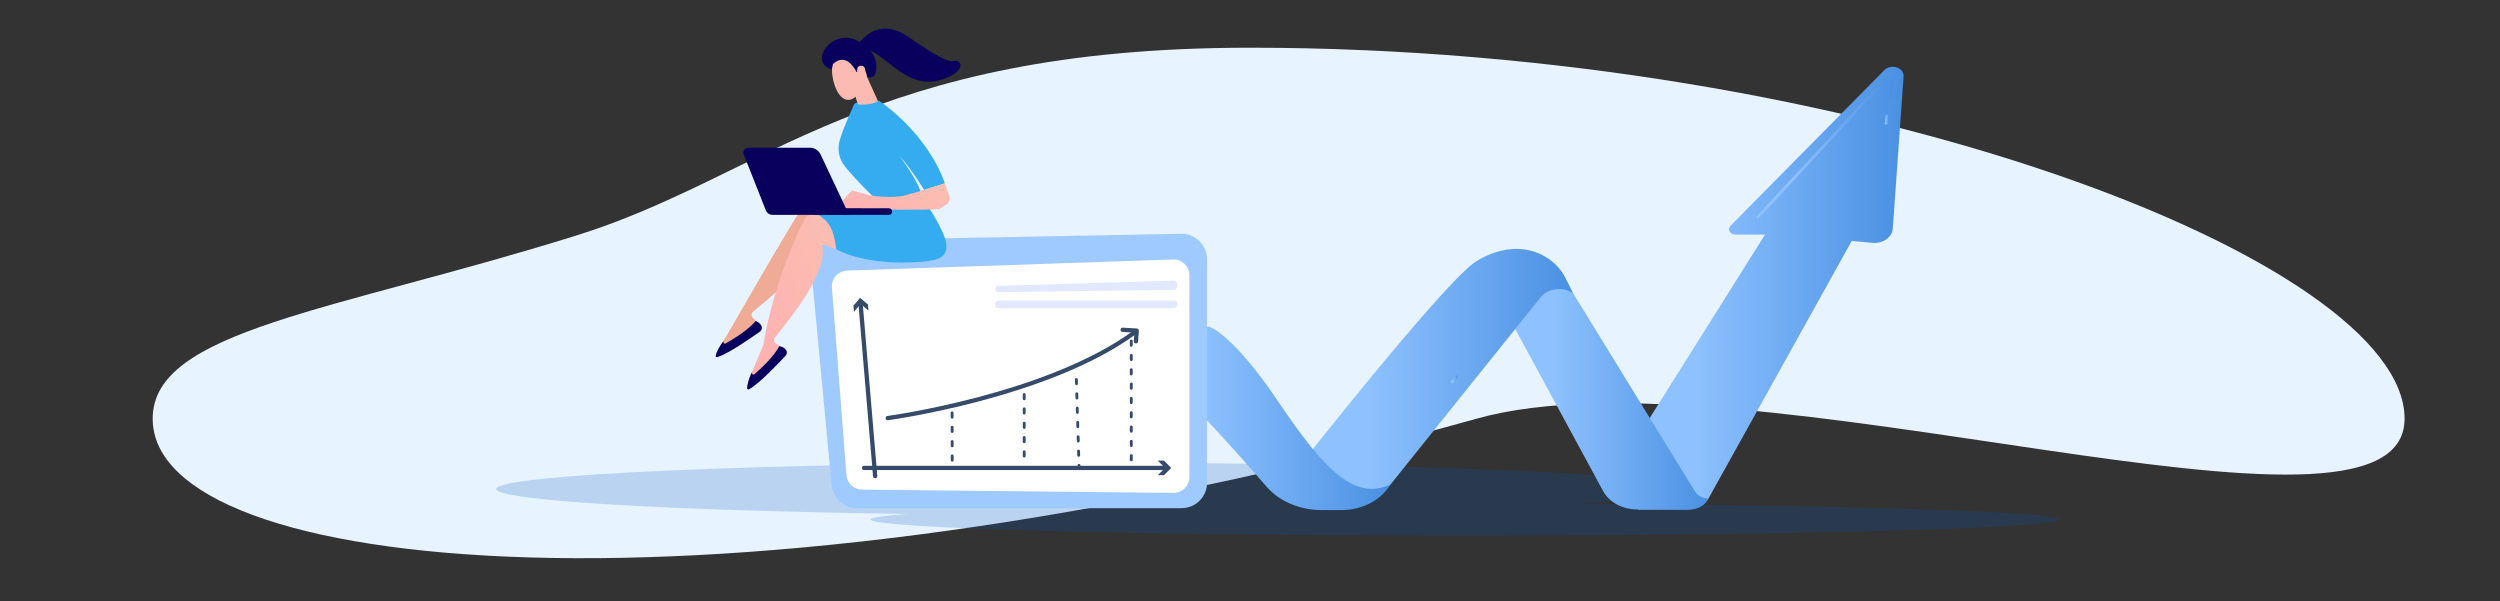 <svg width="524" height="126" viewBox="0 0 524 126" fill="none" xmlns="http://www.w3.org/2000/svg">
<rect x="0" y="0" width="524" height="126" fill="#333333" stroke="none"/>
<path d="M504 87.747C504 120.737 365.854 71.994 309.524 87.747C150.089 132.336 32 120.737 32 87.747C32 69.196 69.769 65.29 120.843 49.348C160.592 36.94 181.977 10 262.024 10C389.306 10 504 54.758 504 87.747Z" fill="#E7F3FF"/>
<path fill-rule="evenodd" clip-rule="evenodd" d="M331.39 105.589C388.447 105.896 431.458 107.257 431.458 108.889C431.458 110.748 375.722 112.254 306.971 112.254C238.219 112.254 182.481 110.748 182.481 108.889C182.481 108.48 185.183 108.088 190.13 107.725C140.149 107.012 104 104.94 104 102.496C104 99.46 159.735 97 228.49 97C297.244 97 352.977 99.46 352.977 102.496C352.977 103.644 345.011 104.708 331.392 105.589" fill="#0257BB" fill-opacity="0.2"/>
<path d="M339.684 97.308L369.953 49.171H363.751C362.607 49.171 361.978 48.068 362.703 47.334L394.965 14.696C396.363 13.281 399.125 14.178 398.995 16.005L396.727 47.921C396.597 49.748 394.645 51.109 392.455 50.901L388.131 50.491L358.098 104.48C357.316 105.885 355.621 106.785 353.756 106.785H343.347L339.683 97.307L339.684 97.308Z" fill="url(#paint0_linear_424_9136)"/>
<path d="M314.657 63.547L336.027 102.951C337.293 105.285 340.09 106.786 343.173 106.786H354.19C355.651 106.786 356.998 106.127 357.707 105.066L358.099 104.48C356.915 104.48 355.832 103.929 355.294 103.054L326.821 56.745L314.657 63.547V63.547Z" fill="url(#paint1_linear_424_9136)"/>
<path d="M329.697 61.423C327.555 60.019 324.423 60.432 322.91 62.319L291.49 101.503C288.973 104.641 284.733 106.527 280.191 106.527H275.769L272.171 97.924C272.171 97.924 301.38 60.747 308.908 55.123C308.908 55.123 316.406 49.514 323.798 53.755C325.752 54.876 327.234 56.475 328.14 58.296L329.695 61.424L329.697 61.423Z" fill="url(#paint2_linear_424_9136)"/>
<path d="M238 74.784C238 74.784 243.259 69.328 253.451 68.478C253.451 68.478 258.291 69.847 267.935 84.191C277.578 98.535 283.979 105.076 291.491 101.503L290.869 102.36C288.819 105.184 285.138 106.912 281.165 106.912H277.011C272.437 106.912 268.143 105.086 265.472 102.004C257.967 93.344 242.611 76.129 238 74.784Z" fill="url(#paint3_linear_424_9136)"/>
<path d="M395.356 26.127C395.343 26.127 395.331 26.127 395.318 26.125C395.134 26.108 395.001 25.97 395.022 25.816L395.234 24.258C395.255 24.105 395.421 23.993 395.607 24.012C395.791 24.029 395.924 24.167 395.903 24.321L395.691 25.879C395.671 26.022 395.526 26.127 395.357 26.127H395.356Z" fill="url(#paint4_linear_424_9136)"/>
<path d="M368.425 45.799C368.354 45.799 368.281 45.781 368.22 45.741C368.073 45.647 368.045 45.471 368.159 45.349L394.798 16.616C395.118 16.272 395.659 16.149 396.145 16.313C396.632 16.477 396.918 16.876 396.859 17.309L396.389 20.753C396.368 20.906 396.202 21.017 396.016 20.999C395.832 20.982 395.699 20.843 395.72 20.69L396.19 17.245C396.22 17.023 396.056 16.885 395.892 16.83C395.729 16.775 395.495 16.78 395.331 16.957L368.691 45.69C368.625 45.761 368.525 45.799 368.424 45.799H368.425Z" fill="url(#paint5_linear_424_9136)"/>
<path d="M304.409 80.326C304.345 80.326 304.279 80.31 304.221 80.278C304.067 80.191 304.026 80.018 304.13 79.89L305.014 78.803C305.118 78.675 305.327 78.641 305.481 78.728C305.635 78.814 305.676 78.988 305.571 79.116L304.688 80.203C304.623 80.283 304.517 80.326 304.409 80.326Z" fill="url(#paint6_linear_424_9136)"/>
<path d="M247.655 106.514H179.633C176.875 106.514 174.57 104.418 174.311 101.674L170.024 56.219C169.732 53.125 172.135 50.436 175.244 50.377L247.553 49.001C250.544 48.944 253 51.352 253 54.342V101.173C253 104.123 250.607 106.514 247.655 106.514H247.655Z" fill="#9FCAFF"/>
<path d="M174.371 60.27L177.412 99.576C177.544 101.283 178.959 102.607 180.673 102.625L245.959 103.308C247.798 103.327 249.299 101.843 249.299 100.005V57.689C249.299 55.82 247.75 54.323 245.881 54.387L177.554 56.715C175.674 56.779 174.227 58.395 174.371 60.27Z" fill="white"/>
<path d="M209.225 59.911L246.041 58.81C246.419 58.799 246.731 59.102 246.731 59.479V60.071C246.731 60.437 246.437 60.735 246.07 60.74L209.254 61.248C208.881 61.253 208.575 60.952 208.575 60.579C208.575 60.218 208.863 59.922 209.225 59.911H209.225Z" fill="#E0E9FF"/>
<path d="M209.246 62.995H246.062C246.432 62.995 246.732 63.295 246.732 63.665V63.917C246.732 64.287 246.432 64.586 246.062 64.586H209.246C208.876 64.586 208.576 64.287 208.576 63.917V63.665C208.576 63.295 208.876 62.995 209.246 62.995Z" fill="#E0E9FF"/>
<path d="M199.585 96.751C199.419 96.751 199.285 96.617 199.284 96.451L199.282 95.551C199.282 95.385 199.416 95.25 199.581 95.25H199.582C199.748 95.25 199.882 95.384 199.883 95.549L199.885 96.45C199.885 96.615 199.751 96.751 199.586 96.751H199.585ZM199.578 93.749C199.412 93.749 199.278 93.614 199.277 93.449L199.275 92.549C199.275 92.383 199.408 92.248 199.574 92.248H199.575C199.74 92.248 199.875 92.382 199.875 92.547L199.878 93.448C199.878 93.613 199.744 93.748 199.578 93.749H199.578ZM199.57 90.747C199.405 90.747 199.27 90.613 199.27 90.448L199.267 89.547C199.267 89.381 199.401 89.246 199.567 89.246H199.567C199.733 89.246 199.867 89.38 199.868 89.545L199.87 90.446C199.87 90.612 199.737 90.746 199.571 90.747H199.57ZM199.563 87.746C199.397 87.746 199.263 87.611 199.262 87.446L199.26 86.546C199.26 86.379 199.393 86.244 199.559 86.244H199.56C199.726 86.244 199.86 86.379 199.86 86.544L199.863 87.444C199.863 87.611 199.729 87.746 199.563 87.746H199.563Z" fill="#364B69"/>
<path d="M214.672 95.895C214.506 95.895 214.371 95.761 214.371 95.594V94.694C214.371 94.528 214.505 94.393 214.672 94.393C214.838 94.393 214.972 94.528 214.972 94.694V95.594C214.972 95.76 214.838 95.895 214.672 95.895ZM214.672 92.893C214.506 92.893 214.371 92.759 214.371 92.593V91.692C214.371 91.526 214.505 91.392 214.672 91.392C214.838 91.392 214.972 91.526 214.972 91.692V92.593C214.972 92.759 214.838 92.893 214.672 92.893ZM214.672 89.892C214.506 89.892 214.371 89.758 214.371 89.591V88.691C214.371 88.525 214.505 88.39 214.672 88.39C214.838 88.39 214.972 88.524 214.972 88.691V89.591C214.972 89.757 214.838 89.892 214.672 89.892ZM214.672 86.89C214.506 86.89 214.371 86.756 214.371 86.59V85.689C214.371 85.523 214.505 85.389 214.672 85.389C214.838 85.389 214.972 85.523 214.972 85.689V86.59C214.972 86.755 214.838 86.89 214.672 86.89ZM214.672 83.889C214.506 83.889 214.371 83.754 214.371 83.588V82.688C214.371 82.522 214.505 82.387 214.672 82.387C214.838 82.387 214.972 82.521 214.972 82.688V83.588C214.972 83.754 214.838 83.889 214.672 83.889Z" fill="#364B69"/>
<path d="M226.178 98.376C226.016 98.376 225.883 98.247 225.878 98.085L225.861 97.547C225.856 97.382 225.986 97.243 226.152 97.238C226.322 97.227 226.456 97.363 226.462 97.528L226.478 98.066C226.483 98.231 226.353 98.37 226.188 98.376H226.178H226.178ZM226.096 95.738C225.934 95.738 225.801 95.609 225.796 95.447L225.768 94.547C225.763 94.382 225.893 94.243 226.059 94.237C226.228 94.233 226.363 94.362 226.369 94.528L226.396 95.428C226.401 95.594 226.271 95.732 226.106 95.738H226.096H226.096ZM226.003 92.738C225.841 92.738 225.708 92.609 225.703 92.447L225.675 91.547C225.67 91.381 225.8 91.243 225.966 91.237C226.126 91.238 226.27 91.363 226.275 91.528L226.303 92.428C226.308 92.594 226.178 92.732 226.012 92.738H226.003ZM225.91 89.737C225.748 89.737 225.615 89.609 225.61 89.447L225.582 88.546C225.577 88.381 225.707 88.242 225.873 88.237C226.032 88.229 226.177 88.362 226.182 88.527L226.21 89.428C226.215 89.593 226.085 89.732 225.919 89.737H225.91ZM225.817 86.737C225.655 86.737 225.522 86.608 225.517 86.446L225.489 85.546C225.484 85.38 225.614 85.242 225.78 85.237C225.946 85.235 226.084 85.361 226.09 85.527L226.117 86.427C226.122 86.593 225.992 86.731 225.827 86.737H225.817H225.817ZM225.724 83.737C225.562 83.737 225.429 83.608 225.424 83.446L225.396 82.546C225.391 82.38 225.521 82.242 225.687 82.236C225.852 82.224 225.991 82.361 225.997 82.527L226.024 83.427C226.029 83.593 225.899 83.731 225.734 83.737H225.724H225.724ZM225.631 80.736C225.469 80.736 225.336 80.608 225.331 80.446L225.303 79.546C225.298 79.38 225.428 79.241 225.594 79.236C225.766 79.23 225.898 79.361 225.904 79.526L225.931 80.427C225.936 80.592 225.806 80.731 225.64 80.736H225.631Z" fill="#364B69"/>
<path d="M237.115 96.695C236.949 96.695 236.814 96.561 236.814 96.395V95.494C236.814 95.328 236.949 95.194 237.115 95.194C237.281 95.194 237.416 95.328 237.416 95.494V96.395C237.416 96.561 237.281 96.695 237.115 96.695ZM237.115 93.694C236.949 93.694 236.814 93.559 236.814 93.393V92.493C236.814 92.327 236.949 92.192 237.115 92.192C237.281 92.192 237.416 92.326 237.416 92.493V93.393C237.416 93.559 237.281 93.694 237.115 93.694ZM237.115 90.692C236.949 90.692 236.814 90.558 236.814 90.392V89.491C236.814 89.325 236.949 89.191 237.115 89.191C237.281 89.191 237.416 89.325 237.416 89.491V90.392C237.416 90.557 237.281 90.692 237.115 90.692ZM237.115 87.691C236.949 87.691 236.814 87.556 236.814 87.39V86.489C236.814 86.324 236.949 86.189 237.115 86.189C237.281 86.189 237.416 86.323 237.416 86.489V87.39C237.416 87.556 237.281 87.691 237.115 87.691ZM237.115 84.689C236.949 84.689 236.814 84.554 236.814 84.388V83.487C236.814 83.321 236.949 83.187 237.115 83.187C237.281 83.187 237.416 83.321 237.416 83.487V84.388C237.416 84.554 237.281 84.689 237.115 84.689ZM237.115 81.687C236.949 81.687 236.814 81.553 236.814 81.386V80.486C236.814 80.319 236.949 80.185 237.115 80.185C237.281 80.185 237.416 80.319 237.416 80.486V81.386C237.416 81.553 237.281 81.687 237.115 81.687ZM237.115 78.685C236.949 78.685 236.814 78.551 236.814 78.385V77.484C236.814 77.319 236.949 77.184 237.115 77.184C237.281 77.184 237.416 77.318 237.416 77.484V78.385C237.416 78.55 237.281 78.685 237.115 78.685ZM237.115 75.684C236.949 75.684 236.814 75.55 236.814 75.383V74.483C236.814 74.317 236.949 74.182 237.115 74.182C237.281 74.182 237.416 74.316 237.416 74.483V75.383C237.416 75.549 237.281 75.684 237.115 75.684ZM237.115 72.682C236.949 72.682 236.814 72.548 236.814 72.382V71.481C236.814 71.315 236.949 71.18 237.115 71.18C237.281 71.18 237.416 71.315 237.416 71.481V72.382C237.416 72.547 237.281 72.682 237.115 72.682Z" fill="#364B69"/>
<path d="M183.436 100.239C183.204 100.239 183.007 100.062 182.987 99.827L179.908 63.486C179.887 63.237 180.071 63.019 180.319 62.998C180.568 62.985 180.785 63.162 180.806 63.409L183.885 99.751C183.906 99.999 183.722 100.217 183.474 100.238C183.461 100.239 183.448 100.239 183.436 100.239Z" fill="#364B69"/>
<path d="M178.986 65.363L180.38 63.712L182.031 65.105L181.921 63.814L180.27 62.422L178.877 64.071L178.986 65.363Z" fill="#364B69"/>
<path d="M244.461 98.526H181.1C180.851 98.526 180.649 98.324 180.649 98.076C180.649 97.828 180.851 97.626 181.1 97.626H244.461C244.71 97.626 244.911 97.828 244.911 98.076C244.911 98.324 244.71 98.526 244.461 98.526Z" fill="#364B69"/>
<path d="M242.666 99.602L244.195 98.076L242.666 96.549H243.963L245.491 98.076L243.963 99.602H242.666Z" fill="#364B69"/>
<path d="M186.072 88.084C185.85 88.084 185.656 87.919 185.626 87.692C185.593 87.446 185.766 87.219 186.013 87.186C186.346 87.142 219.52 82.603 237.681 69.22C237.881 69.072 238.163 69.115 238.311 69.315C238.458 69.515 238.416 69.797 238.215 69.945C219.868 83.466 186.467 88.035 186.132 88.08C186.112 88.082 186.092 88.084 186.072 88.084Z" fill="#364B69"/>
<path d="M238.087 71.978C238.075 71.978 238.063 71.978 238.051 71.977C237.803 71.958 237.618 71.74 237.637 71.493L237.777 69.724L235.281 69.576C235.033 69.561 234.843 69.348 234.858 69.1C234.873 68.852 235.084 68.657 235.334 68.677L238.288 68.852C238.409 68.859 238.521 68.914 238.601 69.005C238.68 69.096 238.72 69.216 238.711 69.337L238.536 71.563C238.517 71.799 238.32 71.978 238.087 71.978Z" fill="#364B69"/>
<path d="M151.709 71.399C151.737 71.389 166.948 44.751 169.002 42.244C169.347 41.822 169.883 41.608 170.425 41.673L174.67 42.179L179.657 52.969L171.348 48.129C172.169 53.815 161.495 62.267 157.834 65.349C157.463 65.663 157.431 66.223 157.768 66.574L159.228 68.103C156.829 70.534 154.059 72.097 150.935 72.818L151.705 71.398L151.709 71.399Z" fill="#EFAB95"/>
<path d="M158.386 67.279C158.386 67.279 159.32 67.581 159.635 68.411C159.786 68.809 159.623 69.259 159.278 69.506C157.742 70.606 152.676 74.158 150.338 74.855C150.147 74.913 149.963 74.74 150.007 74.543C150.126 74 150.514 72.916 151.765 71.327L151.653 71.555C151.511 71.842 151.823 72.142 152.103 71.984C153.667 71.102 156.852 69.169 158.388 67.279H158.386Z" fill="#09005D"/>
<path d="M157.635 77.938C157.661 77.922 159.942 72.424 159.968 72.406C162.061 59.667 167.165 48.756 168.671 45.886C168.925 45.402 169.405 45.083 169.948 45.038L174.208 44.673L181.276 54.23L172.159 51.174C174.115 56.576 165.371 67.012 162.411 70.772C162.11 71.154 162.194 71.709 162.593 71.984L164.335 73.188C162.476 76.055 160.082 78.145 157.167 79.485L157.633 77.936L157.635 77.938Z" fill="url(#paint7_linear_424_9136)"/>
<path d="M163.339 72.55C163.339 72.55 164.313 72.657 164.791 73.407C165.019 73.766 164.951 74.239 164.664 74.552C163.381 75.941 159.139 80.445 156.992 81.599C156.815 81.694 156.601 81.56 156.605 81.361C156.612 80.804 156.773 79.663 157.677 77.856L157.613 78.101C157.533 78.411 157.899 78.641 158.141 78.43C159.493 77.25 162.222 74.713 163.343 72.552L163.339 72.55Z" fill="#09005D"/>
<path d="M194.148 42.661C194.148 42.661 198.002 48.392 198.319 51.007C198.636 53.623 197.254 54.526 193.22 54.859C181.216 55.852 175.299 52.255 175.299 52.255C174.478 47.019 173.895 45.688 167.037 42.841C167.037 42.841 175.711 43.53 177.457 42.852C179.204 42.174 194.15 42.661 194.15 42.661H194.148Z" fill="#35ACEF"/>
<path d="M183.727 41.902C183.727 41.902 179.239 37.629 177.031 34.8C175.836 33.27 175.461 31.256 176.013 29.394C177.022 25.996 178.814 22.477 178.977 21.929C179.227 21.09 184.259 21.125 184.259 21.125C184.259 21.125 194.161 27.552 198.052 38.438L193.683 39.799C193.683 39.799 191.098 35.462 188.544 32.703C188.544 32.703 192.963 38.543 193.119 40.932L183.727 41.902Z" fill="#35ACEF"/>
<path d="M178.369 17.238C178.422 17.413 179.735 21.766 179.837 21.857C179.94 21.948 182.717 22.097 184.025 21.204L181.357 15.301L178.369 17.238Z" fill="#FCBBB2"/>
<path d="M174.757 12.348C174.757 12.348 173.822 14.508 174.92 17.792C176.018 21.076 177.814 21.361 178.95 20.549C180.087 19.738 181.562 18.286 181.744 15.312C181.928 12.337 176.043 9.615 174.755 12.348H174.757Z" fill="#FCBBB2"/>
<path d="M179.526 15.117C179.526 15.117 177.542 10.673 174.566 13.441L174.336 14.584C174.336 14.584 171.502 13.777 172.434 11.209C173.366 8.641 176.752 6.898 179.782 8.564C182.812 10.228 183.842 12.188 183.679 14.527C183.517 16.865 181.765 16.064 181.765 16.064C181.765 16.064 181.429 14.346 180.605 14.04C179.782 13.735 179.8 15.035 179.8 15.035L179.525 15.115L179.526 15.117Z" fill="#09005D"/>
<path d="M180.017 16.149C180.017 16.149 178.983 13.87 180.43 13.787C181.877 13.705 181.288 15.984 180.999 16.816L180.015 16.149H180.017Z" fill="#FCBBB2"/>
<path d="M175.176 43.589L178.548 39.92L182.441 40.969C182.441 40.969 186.982 41.673 189.581 40.969L192.18 40.265L198.052 38.436L198.975 41.042C199.209 41.705 198.975 42.438 198.402 42.845C197.894 43.206 197.298 43.603 196.918 43.768C196.146 44.106 179.105 43.875 179.105 43.875L175.178 43.586L175.176 43.589Z" fill="url(#paint8_linear_424_9136)"/>
<path d="M181.031 10.213C180.22 10.114 179.894 9.112 180.446 8.51C182.225 6.564 185.587 4.406 190.374 7.718C195.767 11.449 198.685 13.136 200.009 12.782C200.88 12.549 201.637 13.411 201.225 14.211C200.922 14.803 200.302 15.424 199.16 15.986C190.344 20.335 185.788 10.79 181.031 10.213Z" fill="#09005D"/>
<path d="M186.339 45.041C186.326 45.041 186.314 45.041 186.304 45.041L170.793 45.024C170.41 45.024 170.1 44.712 170.1 44.328C170.1 43.945 170.411 43.628 170.795 43.635L186.305 43.652C186.689 43.652 186.999 43.964 186.999 44.348C186.999 44.719 186.707 45.022 186.34 45.039L186.339 45.041Z" fill="#09005D"/>
<path d="M156.849 30.959H169.765C170.718 30.959 171.585 31.509 171.991 32.37L177.962 45.033H161.911C161.296 45.033 160.744 44.658 160.52 44.087L155.889 32.37C155.621 31.694 156.12 30.96 156.849 30.96V30.959Z" fill="#09005D"/>
<path d="M165.95 37.452C166.23 38.32 166.024 39.166 165.488 39.338C164.953 39.51 164.291 38.946 164.013 38.075C163.732 37.205 163.939 36.36 164.475 36.189C165.009 36.017 165.671 36.581 165.95 37.452Z" fill="#09005D"/>
<defs>
<linearGradient id="paint0_linear_424_9136" x1="339.692" y1="60.384" x2="398.991" y2="60.384" gradientUnits="userSpaceOnUse">
<stop offset="0.26" stop-color="#8DC1FF"/>
<stop offset="1" stop-color="#4A90E2"/>
</linearGradient>
<linearGradient id="paint1_linear_424_9136" x1="314.664" y1="81.761" x2="358.092" y2="81.761" gradientUnits="userSpaceOnUse">
<stop offset="0.26" stop-color="#8DC1FF"/>
<stop offset="1" stop-color="#4A90E2"/>
</linearGradient>
<linearGradient id="paint2_linear_424_9136" x1="272.18" y1="79.343" x2="329.688" y2="79.343" gradientUnits="userSpaceOnUse">
<stop offset="0.26" stop-color="#8DC1FF"/>
<stop offset="1" stop-color="#4A90E2"/>
</linearGradient>
<linearGradient id="paint3_linear_424_9136" x1="238.008" y1="87.692" x2="291.483" y2="87.692" gradientUnits="userSpaceOnUse">
<stop offset="0.26" stop-color="#8DC1FF"/>
<stop offset="1" stop-color="#4A90E2"/>
</linearGradient>
<linearGradient id="paint4_linear_424_9136" x1="395.02" y1="25.068" x2="395.905" y2="25.068" gradientUnits="userSpaceOnUse">
<stop offset="0.26" stop-color="#8DC1FF"/>
<stop offset="1" stop-color="#4A90E2"/>
</linearGradient>
<linearGradient id="paint5_linear_424_9136" x1="368.093" y1="31.017" x2="396.862" y2="31.017" gradientUnits="userSpaceOnUse">
<stop offset="0.26" stop-color="#8DC1FF"/>
<stop offset="1" stop-color="#4A90E2"/>
</linearGradient>
<linearGradient id="paint6_linear_424_9136" x1="304.073" y1="79.503" x2="305.629" y2="79.503" gradientUnits="userSpaceOnUse">
<stop offset="0.26" stop-color="#8DC1FF"/>
<stop offset="1" stop-color="#4A90E2"/>
</linearGradient>
<linearGradient id="paint7_linear_424_9136" x1="187.198" y1="52.822" x2="158.223" y2="63.553" gradientUnits="userSpaceOnUse">
<stop stop-color="#F9C2B2"/>
<stop offset="1" stop-color="#FEB3B1"/>
</linearGradient>
<linearGradient id="paint8_linear_424_9136" x1="204.933" y1="39.727" x2="199.803" y2="51.609" gradientUnits="userSpaceOnUse">
<stop stop-color="#F9C2B2"/>
<stop offset="1" stop-color="#FEB3B1"/>
</linearGradient>
</defs>
</svg>
